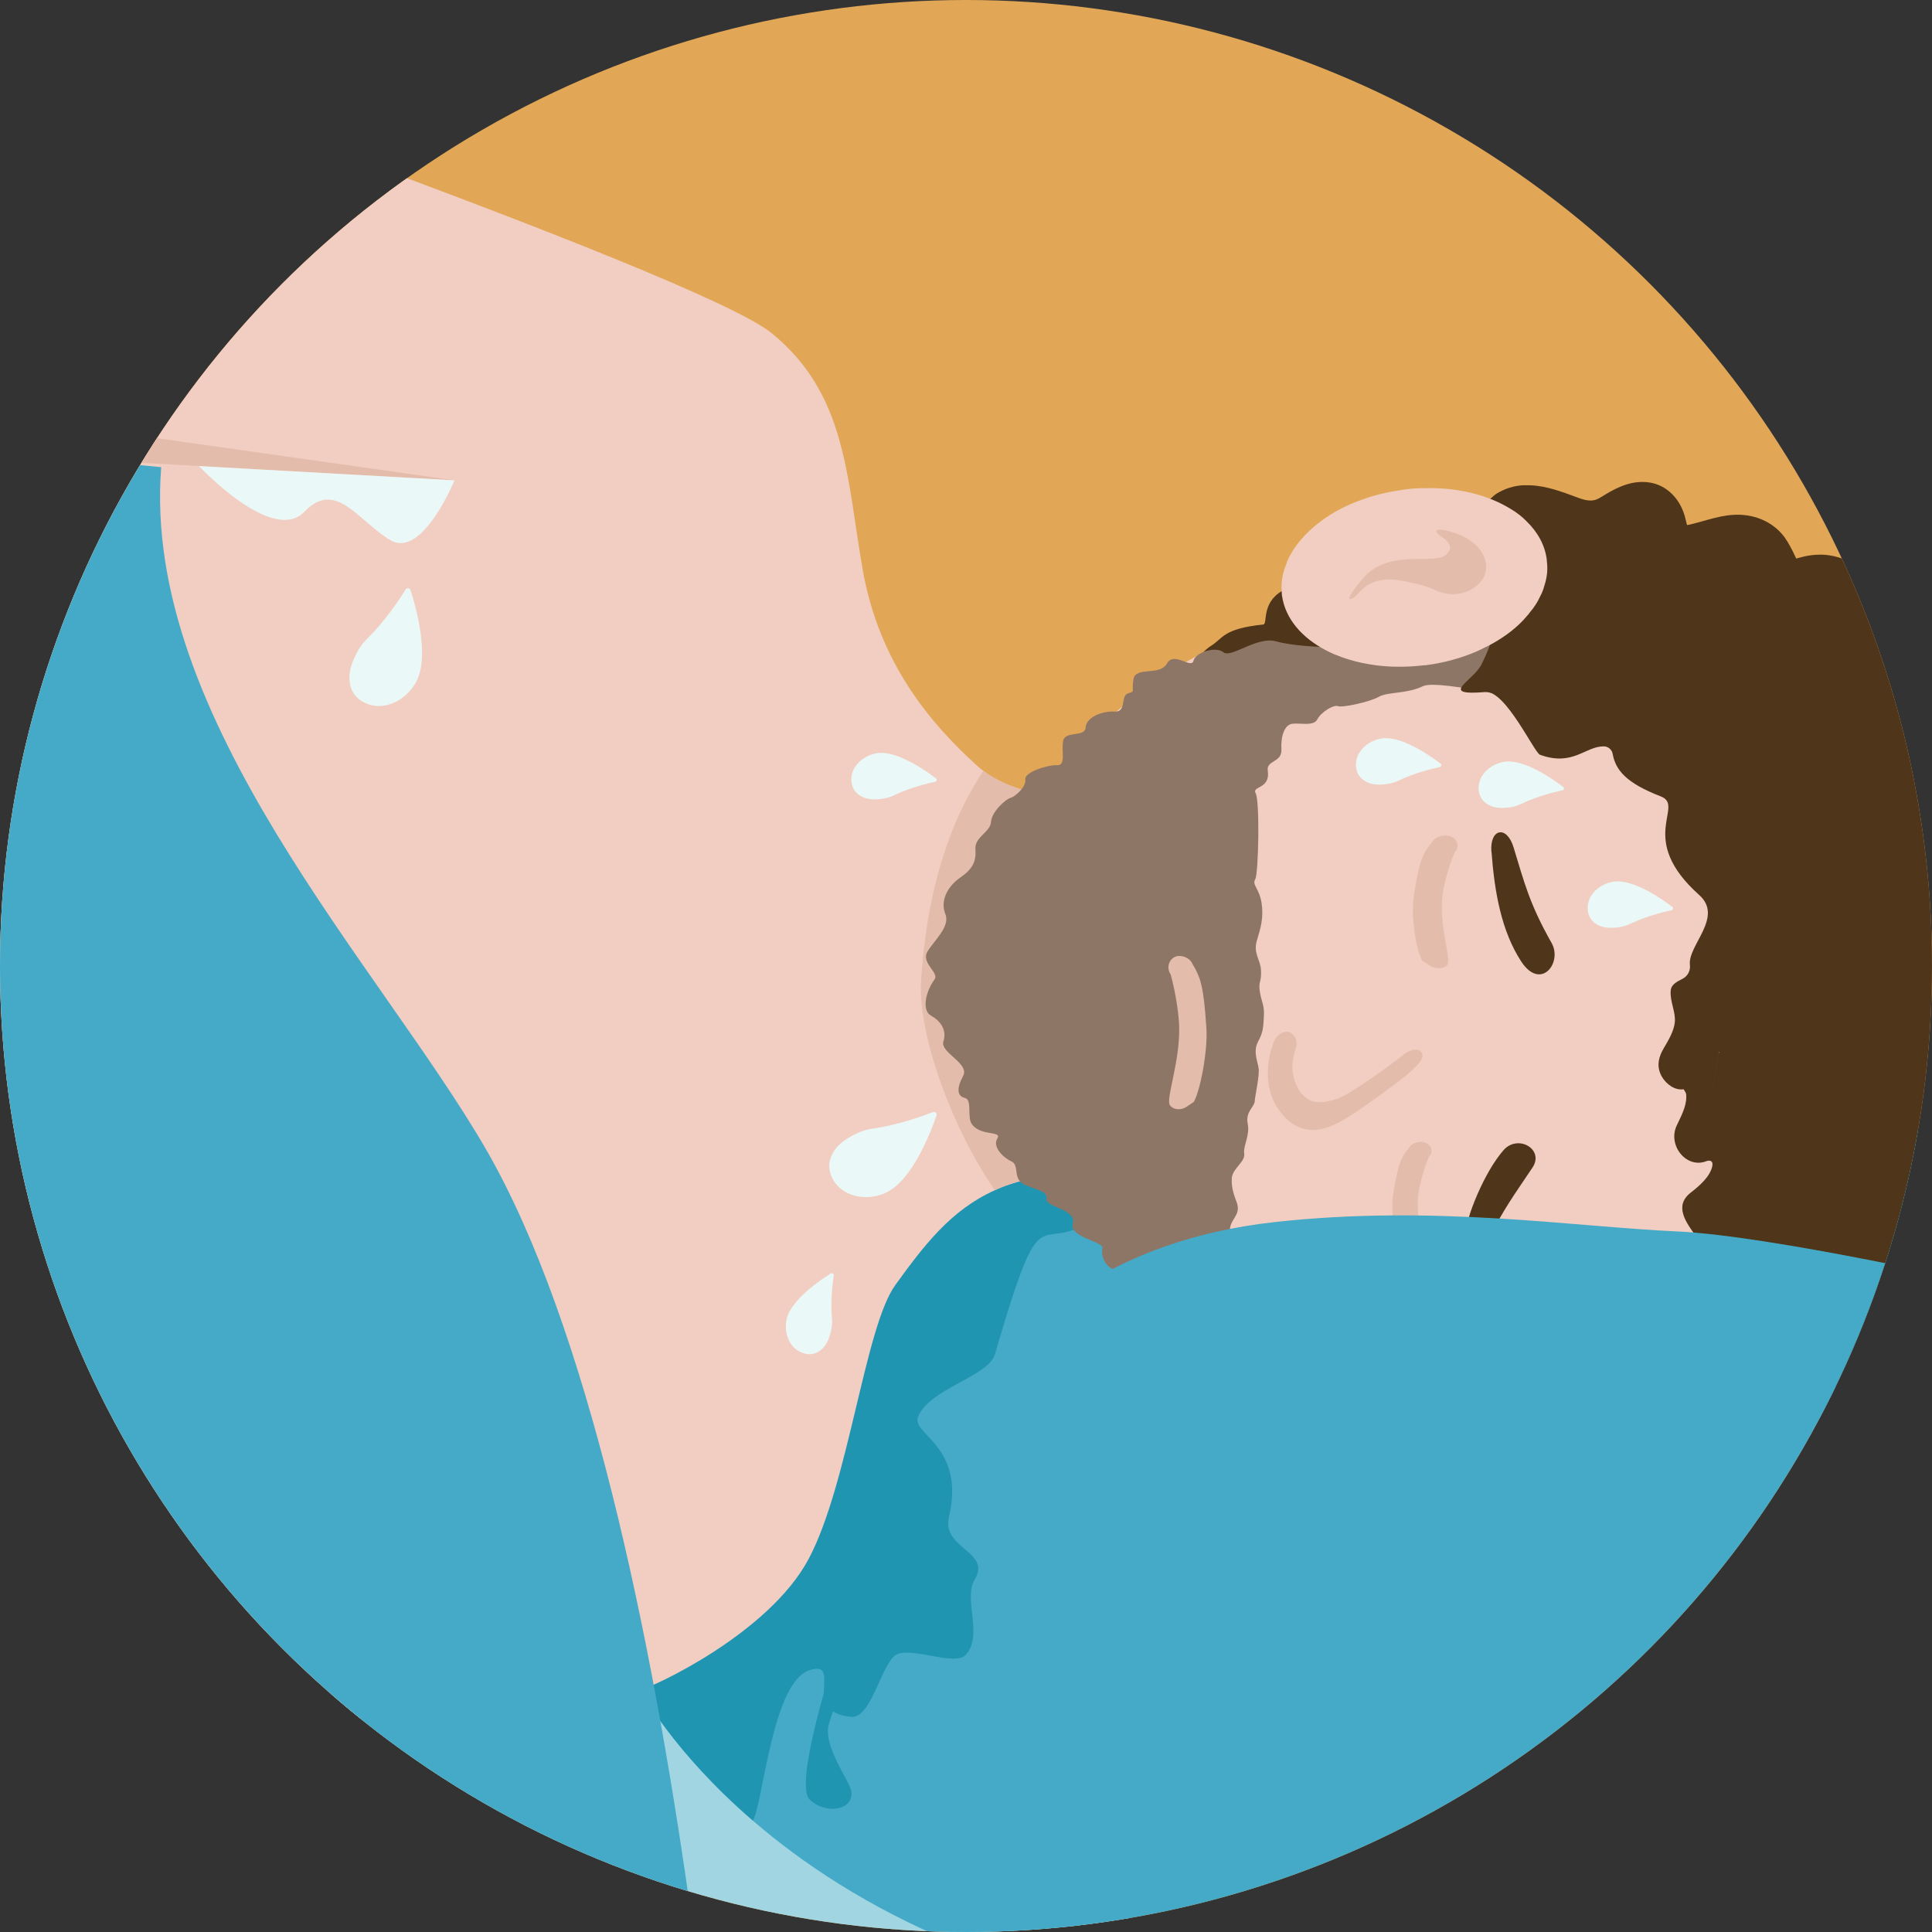 <?xml version="1.0" encoding="UTF-8"?> <svg xmlns="http://www.w3.org/2000/svg" xmlns:xlink="http://www.w3.org/1999/xlink" viewBox="0 0 160 160"><rect x="0" y="0" width="160" height="160" fill="#333333" stroke="none"/><defs><style> .cls-1 { fill: none; } .cls-2 { fill: #659572; } .cls-3 { fill: #a1d5e2; } .cls-4 { fill: #e28080; } .cls-5 { fill: #5b3a21; } .cls-6 { fill: #45aac7; } .cls-7 { clip-path: url(#clippath-1); } .cls-8 { fill: #382315; } .cls-9 { fill: #805c3f; } .cls-10 { fill: #c65663; } .cls-11 { fill: #f1cec1; } .cls-12 { fill: #eaf8f8; } .cls-13 { fill: #f1cec1; } .cls-14 { fill: #8e7667; } .cls-15 { fill: #4f3519; } .cls-16 { fill: #1f95b2; } .cls-17 { fill: #6fa57d; } .cls-18 { fill: #e3bcab; } .cls-19 { clip-path: url(#clippath); } .cls-20 { fill: #e89998; } .cls-21 { fill: #e1a756; } </style><clipPath id="clippath"><rect class="cls-1" x="-90.25" y="-494.8" width="840" height="385"></rect></clipPath><clipPath id="clippath-1"><circle class="cls-1" cx="80" cy="80" r="80"></circle></clipPath></defs><g id="Illustratie_1" data-name="Illustratie 1"><g class="cls-19"><g><g id="Plant"><ellipse class="cls-4" cx="-35.62" cy="111.74" rx="39.53" ry="13.08"></ellipse><polygon class="cls-4" points="3.91 111.59 -75.15 111.59 -87.58 8.44 16.34 8.44 3.91 111.59"></polygon><ellipse class="cls-20" cx="-35.62" cy="8.59" rx="51.96" ry="17.2"></ellipse><path class="cls-10" d="M9.84,7.36c0,.13,0,.27-.02.4-.66,7.58-20.21,13.66-44.22,13.66-20.83,0-38.3-4.58-42.99-10.73-.81-1.07-1.24-2.18-1.24-3.32,0-7.77,19.8-14.06,44.23-14.06S9.84-.4,9.84,7.36Z"></path><path class="cls-5" d="M6.38,6.18c-2.77-.87-5.89-1.19-8.78-1.7-1.56-.27-3.1-.57-4.68-.76-.84-.11-1.71-.23-2.57-.26-.52-.02-1.05,0-1.56.05h-.11c-.12,0-.22,0-.3,0-.77-.34-1.9-.8-2.64-1.1-.44-.17-.73-.29-.73-.29-1.07-.28-2.18-.41-3.3-.5-.06,0-.11-.01-.16-.02-.58-.05-1.16-.09-1.72-.14-.14-.01-.27-.02-.4-.03-.79-.07-1.59-.14-2.39-.2-.44-.04-.89-.07-1.33-.1-.48-.04-.96-.06-1.44-.09-.14-.01-.28-.02-.42-.02-.58-.04-1.16-.06-1.74-.07-.39-.01-.77-.02-1.16-.02h-.09c-.25,0-.49,0-.73,0-.4,0-.8.01-1.2.02-.38,0-.75.02-1.12.05-.83.03-1.67.09-2.5.17-.28.02-.57.05-.84.08-.04,0-.08,0-.13.02-.72.08-1.43.18-2.15.29-.55.09-1.09.18-1.63.29-.13.03-.95.26-1.82.5-.46.13-.94.26-1.34.36-.15.04-.28.07-.4.1-.19-.03-.39-.07-.58-.1-.06-.01-.11-.02-.17-.03-.2-.03-.4-.06-.6-.09-.84-.11-1.71-.2-2.56-.21-.08,0-.16,0-.24,0-.4,0-.81.02-1.21.05-.11,0-.22.02-.32.03-.11,0-.22.01-.33.03-.8.08-1.6.2-2.39.36-1.03.21-2.04.49-3.01.81-1.32.45-2.6.99-3.79,1.59-.47.24-.92.49-1.38.74-.3.19-.62.36-.94.52-1.87,0-3.55-.1-5.46.14-2.4.29-4.64.92-6.77,1.77-.18.08-.37.15-.56.23-1.05.44-2.07.94-3.07,1.47-.34.18-.67.36-1,.55.19.25.4.49.63.73.1.12.21.23.33.35s.24.22.36.34c.01,0,.02.01.02.02.09.08.18.16.27.24.04.04.09.07.14.11.06.05.12.1.18.14h0c.08.07.17.14.26.2.15.12.3.23.46.34.16.11.32.23.49.34.17.11.34.22.52.33.1.07.21.13.32.2h0c.07.04.14.08.21.13.04.02.08.05.13.07.02.01.03.02.05.03.13.08.26.15.4.23.01,0,.03.01.04.02.38.2.76.4,1.17.6.09.04.19.09.28.14.05.02.12.05.17.07h0s.02.01.03.02c.48.22.99.45,1.52.66.23.1.47.19.71.29.24.1.48.19.73.28.25.1.5.19.75.27.52.18,1.05.36,1.58.53.27.09.54.17.83.26.55.17,1.11.33,1.7.49.29.08.58.15.88.23.32.09.65.17.98.25.27.07.54.13.81.19.01,0,.02,0,.03,0,.31.08.62.15.94.21.31.07.63.14.95.21.32.07.64.13.97.19.33.07.66.13.99.19.33.06.67.12,1,.18.39.07.79.14,1.19.2.08.01.15.02.23.04.21.04.42.07.64.1.28.04.55.09.83.12.06,0,.12.02.18.03.18.03.37.05.55.08.26.04.53.07.79.11.08.01.16.03.25.03.26.04.51.07.77.1.02,0,.04,0,.06,0,.26.04.52.06.78.1.08,0,.17.02.25.03.1.01.21.02.31.04,0,0,.01,0,.02,0,.1,0,.21.02.32.03.22.03.45.05.68.07.12.02.24.03.36.04.17.02.35.04.52.05.28.03.55.06.83.08l.28.03c.43.04.85.07,1.28.1.06,0,.13,0,.18.01.1.01.21.02.32.03.33.02.66.04.99.07.03,0,.05,0,.08,0,.27.01.54.03.81.05.31.02.62.04.93.05.3.01.61.03.92.04h.2c.07.01.14.02.2.02.05,0,.1,0,.16,0,.14.01.27.02.4.02.11,0,.21,0,.32,0,.08,0,.16.01.24.01.45.02.9.03,1.35.04h.06c.12,0,.24,0,.37,0,.1,0,.2,0,.31,0,.16,0,.32,0,.49,0,.08,0,.17,0,.25,0,.13,0,.26,0,.39,0h.2c.28,0,.56,0,.84,0,.21,0,.44,0,.65,0,.11,0,.22,0,.32,0,.07,0,.13,0,.19,0,.22,0,.44,0,.66,0h.35c.06,0,.12,0,.18,0,.1,0,.2,0,.3,0,.09,0,.19,0,.28,0,.39,0,.77-.02,1.16-.03h.08c.05,0,.1,0,.15-.01.54-.01,1.07-.04,1.6-.06.08,0,.17,0,.26-.01.07,0,.14-.01.21-.02.07,0,.13,0,.18,0,.58-.03,1.14-.06,1.71-.1.3-.02.61-.04.91-.06.21-.01.42-.03.63-.04.15,0,.3-.02.45-.04.05,0,.1,0,.15,0,.4-.04.81-.07,1.21-.11.15-.01.31-.03.46-.04.02,0,.03,0,.04,0,.18-.02.36-.04.53-.05.45-.05.89-.09,1.33-.14.63-.07,1.25-.14,1.87-.21.08-.01.15-.02.24-.03h.02l.51-.07c.22-.03.44-.06.66-.09.78-.1,1.54-.21,2.29-.33.25-.04.49-.08.73-.12.48-.08.95-.16,1.42-.24.45-.09.9-.17,1.33-.26.02,0,.04,0,.05-.01.23-.05.46-.09.68-.14.05-.01.09-.01.13-.03.41-.09.81-.17,1.21-.26.07-.01.15-.04.22-.05.03,0,.05-.01.08-.02h0c.49-.11.97-.22,1.44-.34.02,0,.03,0,.05-.01.28-.07.55-.14.83-.21.27-.07.53-.14.8-.21.27-.07.53-.15.8-.22.51-.15,1.03-.3,1.52-.45.5-.16.99-.31,1.46-.47.02,0,.03-.01.05-.02.23-.08.44-.15.65-.23.23-.09.46-.17.68-.25.43-.16.85-.33,1.26-.49.02,0,.04-.02.06-.03.43-.18.84-.35,1.23-.53.04-.02.09-.04.13-.06.36-.17.7-.33,1.03-.5.19-.1.37-.19.55-.29.05-.02.1-.06.15-.08.27-.15.54-.29.8-.45.03-.01.06-.04.09-.06.15-.1.3-.19.45-.28.19-.12.37-.24.55-.36.28-.19.54-.37.78-.57.15-.1.28-.21.42-.33.12-.1.23-.19.35-.29.09-.09.19-.17.28-.25.07-.07.15-.14.21-.21.31-.3.59-.61.84-.92.07-.1.14-.18.2-.27.08-.12.16-.23.23-.34.16-.25.3-.5.42-.75.07-.16.14-.32.19-.48h0c.02-.05.04-.1.05-.15.04-.1.06-.21.09-.31,0-.02.01-.05.02-.07.02-.07.03-.13.04-.2.02-.06.03-.12.04-.19.01-.1.02-.19.03-.29-1.03-.67-2.2-1.2-3.44-1.58ZM-43.51,2.92s-.03,0-.04,0c-.02,0-.02,0-.03,0h.07Z"></path></g><path class="cls-2" d="M-39.75,12.59s-3.63-98.91-11.35-138.49c-8.59-44.01-5.14-30.91-5.2-35.49-.07-4.59-11.41-13.8-12.62-28.62-1.21-14.82-9.81-10.56-12.87-18.84-3.06-8.28-12.63-16.46-10.69-24.43,1.93-7.96-9.49-12.03-7.57-20.82,1.91-8.79,2.86-5.34,1.91-8.79s-5.2-13.28-1.41-15.74,5.18,5.13,9.02,5.39c3.85.26,5.41-1.39,10.77,7.68s9.08-1.43,11.97,5.29-1.86,7.69,2.18,9.18c4.04,1.48,6,1.26,8.34,5.55,2.34,4.29-2.45,9.16,1.64,10.42s7.89-2.57,9.99,4.26c2.1,6.83-2.48,14.23,1.49,12.61,2.77-1.13,4.68,1.06,4.67,4.28-.03,6.85-2.43,5.6-.15,9.82s4.9,2.23,5.37,8.14c.47,5.9-6.42,12.32-6.42,17.73s3.32,7.38,2.85,13.77c-.47,6.39-8.17,16.34-5.99,29.08,2.19,12.74,1.48,58.13,6.82,59.29,5.34,1.16,11.22-107.2,10.38-119.07-.43-6.06-10.17,1.32-4.39-13.39,5.22-13.28-5.91-8.49-1.61-26.39,3.29-13.72-9.29-13.96-.69-21.06,11.13-9.18.85-18.91,6.91-25.44,6.8-7.31,12.89-3.55,9.36-13.04-3.53-9.49-.68-10.68,5.49-14.27,6.17-3.59-3.86-8.58,3.1-15.41,4.51-4.43,8.14.02,12.49-6.38,4.35-6.39,6.74-8.63,9.06-10.48,7.55-6.05.37,7.14.68,12.75.31,5.61,4.52,5.18.52,12.28-4.01,7.1,3.68,12.36-1.11,19.07-4.79,6.72,5.76,15.72-2.6,26.47-8.36,10.75-6.46,9.27-4.09,16.16,2.37,6.89-.03,12.74-5.24,18.67s4.86,10.61-2.83,18.72c-7.69,8.11-.14,5.02-7.12,14.27-6.99,9.24,0,10.33-3.32,18.69-3.32,8.36-6.61,2.75-6.39,18.35.22,15.6-11.45,102.02-12.12,127.34-.67,25.32.28,47.95-2.09,51.89-2.37,3.94-6.65,9.84-7.12-.98Z"></path><path class="cls-17" d="M59.88-213.33c1.06,10.89-48.18,50.75-54.95,65.96-6.77,15.21-17.69,28.49-20.07,46.2-2.37,17.71-10.45,145.61-10.45,145.61l-5.7.98s8.18-132.55,7.41-139.57,3.55-10.83.92-13.35c-2.63-2.52.65-5.64-2.18-9.49-2.83-3.85-3.75-8.97.04-16.99,3.79-8.02-7.61-1.62-1.92-13.46,3-6.24,7.72-2.68,8.37-9.93s.34-11.98,4.29-13.06,6.07-.18,7.62-3.33-.44-6.63,3.41-10.55,4.15-.17,8.51-2.54-1.67-5.32,3.88-9.74,3.25-1.52,8.27-1.25c5.02.27,2.34-4.78,7.48-6.19s4.37.69,11.31-.42c6.95-1.11,3.98-5.62,8.55-5.9,8.61-.54,14.75-7.5,15.19-2.95Z"></path><path class="cls-2" d="M77.62-147.54c-2.16,6.89-10.15,10.95-12.99,19.81-2.85,8.85-.95,20.17-4.27,21.64-3.32,1.48-13.7,4.67-14.44,8.98s2.57,9.57-4.13,14.97c-4.44,3.58-5.86.63-9.18,6.53-3.32,5.9.31,8.94-5.43,10.38s-12.27-3.57-11.86,1.15c.42,4.72,2.46,4.69-3.79,7.9-6.25,3.21-14.43,3.1-19.12,12.5s-9.66-1.91-14.52,36.65c-2.98,23.65,1.75,37.69-2.52,38.67s-17.57-.98-17.57-.98c0,0-3.74-.31-5.91-8.77s-11.77-67.58-19.31-86.22c-7.54-18.65-51.7-64.89-71.17-74.72-19.47-9.84,3.32-6.89,9.97-3.44,6.65,3.44,24.73,3.33,28.98,5.6,4.25,2.27.74,13.25,5.82,11.2s7.74-1.12,10.92,1.12c3.18,2.24,1.03,10.55,5.91,12.05s5.28,5.21,5.79,10.98c.51,5.77,5.35,4.65,6.02,14.81.67,10.15,6.78,13.08,7.76,22.19.98,9.11,5.23,36.07,8.56,52.35s3.2,30.44,5.17,33.45c1.97,3,13.36,3.5,13.36,3.5,0,0,7.04-67.56,9.93-81.5,2.89-13.93,10.41-17.33,11.16-26.95.75-9.61,5.07-10.47,8.61-10.04s-3.49-11.28,6.43-16.99c9.93-5.71.42-8.2,11.59-13.84,11.16-5.64,11.58-.64,14.46-3.88,2.88-3.24,4.56-10.32,15.59-12.93,11.03-2.6,12.6-5.99,19.41-6.51s11.91-3.24,10.78.33Z"></path><path class="cls-4" d="M-87.58,8.43v.03l.2,1.58,12.24,101.54H3.91L16.14,10.05l.2-1.58v-.03h-6.63s-.01.05-.01.07c-.04.11-.07.22-.1.31,0,.05-.03.09-.04.15-.05.16-.12.32-.2.47-.12.26-.26.5-.42.76-.07.11-.14.22-.22.34-.07.08-.14.18-.21.27-.25.31-.52.62-.84.92-.08.07-.14.14-.22.2-.09.08-.18.18-.27.26-.12.09-.24.19-.35.28-.14.12-.27.23-.42.33-.25.2-.51.38-.78.57-.18.12-.37.24-.55.35-.14.09-.3.19-.46.28-.03.01-.05.04-.09.05-.25.15-.52.3-.8.45-.04.03-.09.05-.14.08-.18.09-.37.18-.55.28-.34.16-.68.32-1.03.49-.04.03-.09.04-.13.07-.41.18-.81.35-1.24.53-.01.01-.04.03-.05.03-.42.16-.82.32-1.27.49-.21.09-.44.16-.68.26-.21.07-.42.14-.65.22-.01.01-.03.01-.05.03-.47.16-.95.31-1.45.47-.5.15-1.02.3-1.53.45-.26.07-.52.15-.8.22-.26.07-.52.14-.8.2-.27.08-.55.15-.82.22h-.05c-.47.12-.94.24-1.44.34-.04.01-.07.03-.09.03-.07.01-.14.04-.22.05-.41.08-.8.16-1.22.26-.04.01-.08.01-.13.01-.21.05-.44.09-.68.14-.01.01-.03.01-.05.01-.43.08-.88.18-1.33.26-.46.08-.94.16-1.41.24-.25.03-.48.07-.73.11-.75.12-1.5.23-2.29.34-.22.03-.44.05-.67.08l-.51.07h-.01c-.08.01-.16.03-.24.03-.61.08-1.24.15-1.87.22-.44.04-.89.09-1.33.14-.17.01-.35.03-.52.05h-.04c-.14.01-.3.03-.46.04-.41.03-.81.07-1.2.09-.05,0-.1,0-.16.01-.14.01-.3.03-.44.03-.21.01-.42.04-.63.04-.3.03-.61.05-.91.07-.56.03-1.12.05-1.7.09h-.18c-.07,0-.14.01-.21.01-.09.01-.17.01-.26.01-.54.01-1.06.04-1.59.05-.05,0-.1,0-.16.01h-.08c-.39,0-.78.01-1.16.03h-.29c-.09,0-.2,0-.3.01h-1.19c-.05,0-.12.01-.18,0-.1.01-.22.01-.33.01h-1.69c-.13,0-.26-.01-.39-.01h-.73c-.1,0-.21,0-.31-.01-.13.01-.25,0-.37,0h-.07c-.44-.01-.9-.03-1.35-.04h-.24c-.12-.01-.22-.01-.33-.01-.13,0-.26,0-.41-.01-.05,0-.1,0-.16-.01h-.41c-.31-.03-.61-.04-.92-.05-.31-.01-.63-.03-.93-.04-.27-.01-.55-.04-.81-.05h-.09c-.33-.03-.67-.04-.99-.07-.1,0-.21-.01-.31-.03h-.18c-.43-.04-.85-.07-1.28-.11-.09-.01-.18-.01-.29-.03-.27-.03-.55-.04-.82-.08-.18,0-.35-.03-.52-.04-.12-.01-.25-.01-.35-.04-.24-.01-.46-.04-.68-.07-.1,0-.22-.01-.33-.03h-.01c-.1-.01-.21-.03-.31-.04-.08-.01-.17-.01-.25-.03-.26-.03-.52-.05-.78-.09h-.05c-.26-.03-.52-.07-.78-.11-.08,0-.16-.01-.24-.03-.26-.03-.54-.07-.8-.11-.18-.01-.37-.04-.55-.07-.07-.01-.12-.03-.18-.03-.27-.04-.55-.08-.84-.12-.21-.04-.42-.07-.64-.11-.08-.01-.14-.01-.22-.03-.41-.07-.8-.14-1.19-.2-.34-.05-.67-.12-1.01-.18-.33-.07-.67-.12-.99-.19s-.65-.14-.97-.19c-.33-.07-.64-.14-.95-.22-.31-.05-.63-.14-.93-.2-.01,0-.01-.01-.03-.01-.27-.05-.55-.12-.81-.19-.34-.08-.67-.15-.99-.24-.29-.08-.59-.15-.88-.23-.59-.16-1.14-.31-1.7-.49-.27-.08-.55-.16-.82-.26-.54-.16-1.06-.34-1.58-.53-.25-.08-.5-.18-.76-.27-.25-.08-.48-.18-.73-.27-.24-.09-.47-.19-.71-.28-.54-.22-1.03-.45-1.52-.66-.01,0-.03-.01-.04-.01-.05-.03-.12-.05-.17-.08-.09-.04-.18-.09-.27-.14-.41-.19-.8-.39-1.18-.6,0-.01-.03-.03-.03-.03-.14-.07-.27-.14-.41-.22-.01-.01-.03-.01-.04-.03-.05-.03-.09-.05-.13-.07-.08-.05-.14-.09-.21-.12h-.01c-.1-.08-.22-.14-.33-.2-.17-.11-.35-.22-.51-.33-.18-.11-.34-.23-.5-.34-.16-.11-.31-.23-.46-.34-.09-.07-.17-.14-.26-.2-.07-.04-.12-.09-.18-.14-.04-.04-.09-.08-.13-.12-.09-.07-.18-.15-.27-.23,0,0-.01-.01-.03-.01-.12-.12-.24-.23-.35-.34-.12-.11-.24-.23-.34-.34-.24-.24-10.82-2.99-10.82-2.99Z"></path><path class="cls-20" d="M-87.58,8.43v.15c0,.49.07.98.2,1.46,2.22,8.82,24.56,15.74,51.76,15.74S13.92,18.86,16.14,10.05c.13-.49.2-.97.2-1.46v-.15h-6.63s-.01.05-.01.07c-.04.11-.07.22-.1.31,0,.05-.03.09-.04.15-.05.16-.12.32-.2.47-.12.26-.26.5-.42.76-.07.11-.14.22-.22.34-.07.08-.14.18-.21.27-.25.31-.52.62-.84.92-.08.07-.14.14-.22.2-.09.08-.18.18-.27.26-.12.09-.24.19-.35.28-.14.12-.27.23-.42.33-.25.2-.51.38-.78.57-.18.12-.37.24-.55.35-.14.09-.3.19-.46.28-.03.01-.05.04-.09.05-.25.15-.52.3-.8.45-.04.03-.09.05-.14.08-.18.09-.37.18-.55.28-.34.16-.68.32-1.03.49-.04.03-.09.04-.13.07-.41.18-.81.35-1.24.53-.01.01-.04.03-.05.03-.42.16-.82.32-1.27.49-.21.09-.44.16-.68.26-.21.07-.42.14-.65.22-.01.01-.03.01-.05.03-.47.16-.95.31-1.45.47-.5.15-1.02.3-1.53.45-.26.07-.52.15-.8.22-.26.07-.52.14-.8.2-.27.08-.55.15-.82.22h-.05c-.47.12-.94.24-1.44.34-.04.01-.07.03-.09.03-.07.01-.14.04-.22.05-.41.08-.8.16-1.22.26-.04.01-.08.01-.13.01-.21.05-.44.09-.68.14-.01.01-.03.01-.05.01-.43.08-.88.18-1.33.26-.46.08-.94.16-1.41.24-.25.03-.48.07-.73.11-.75.12-1.5.23-2.29.34-.22.03-.44.05-.67.08l-.51.07h-.01c-.08.01-.16.03-.24.03-.61.08-1.24.15-1.87.22-.44.04-.89.09-1.33.14-.17.01-.35.03-.52.05h-.04c-.14.01-.3.03-.46.04-.41.03-.81.07-1.2.09-.05,0-.1,0-.16.01-.14.01-.3.03-.44.03-.21.01-.42.04-.63.04-.3.03-.61.05-.91.07-.56.03-1.12.05-1.7.09h-.18c-.07,0-.14.01-.21.01-.09.01-.17.01-.26.01-.54.01-1.06.04-1.59.05-.05,0-.1,0-.16.01h-.08c-.39,0-.78.01-1.16.03h-.29c-.09,0-.2,0-.3.01h-1.19c-.05,0-.12.01-.18,0-.1.01-.22.01-.33.01h-1.69c-.13,0-.26-.01-.39-.01h-.73c-.1,0-.21,0-.31-.01-.13.01-.25,0-.37,0h-.07c-.44-.01-.9-.03-1.35-.04h-.24c-.12-.01-.22-.01-.33-.01-.13,0-.26,0-.41-.01-.05,0-.1,0-.16-.01h-.41c-.31-.03-.61-.04-.92-.05-.31-.01-.63-.03-.93-.04-.27-.01-.55-.04-.81-.05h-.09c-.33-.03-.67-.04-.99-.07-.1,0-.21-.01-.31-.03h-.18c-.43-.04-.85-.07-1.28-.11-.09-.01-.18-.01-.29-.03-.27-.03-.55-.04-.82-.08-.18,0-.35-.03-.52-.04-.12-.01-.25-.01-.35-.04-.24-.01-.46-.04-.68-.07-.1,0-.22-.01-.33-.03h-.01c-.1-.01-.21-.03-.31-.04-.08-.01-.17-.01-.25-.03-.26-.03-.52-.05-.78-.09h-.05c-.26-.03-.52-.07-.78-.11-.08,0-.16-.01-.24-.03-.26-.03-.54-.07-.8-.11-.18-.01-.37-.04-.55-.07-.07-.01-.12-.03-.18-.03-.27-.04-.55-.08-.84-.12-.21-.04-.42-.07-.64-.11-.08-.01-.14-.01-.22-.03-.41-.07-.8-.14-1.19-.2-.34-.05-.67-.12-1.01-.18-.33-.07-.67-.12-.99-.19s-.65-.14-.97-.19c-.33-.07-.64-.14-.95-.22-.31-.05-.63-.14-.93-.2-.01,0-.01-.01-.03-.01-.27-.05-.55-.12-.81-.19-.34-.08-.67-.15-.99-.24-.29-.08-.59-.15-.88-.23-.59-.16-1.14-.31-1.7-.49-.27-.08-.55-.16-.82-.26-.54-.16-1.06-.34-1.58-.53-.25-.08-.5-.18-.76-.27-.25-.08-.48-.18-.73-.27-.24-.09-.47-.19-.71-.28-.54-.22-1.03-.45-1.52-.66-.01,0-.03-.01-.04-.01-.05-.03-.12-.05-.17-.08-.09-.04-.18-.09-.27-.14-.41-.19-.8-.39-1.18-.6,0-.01-.03-.03-.03-.03-.14-.07-.27-.14-.41-.22-.01-.01-.03-.01-.04-.03-.05-.03-.09-.05-.13-.07-.08-.05-.14-.09-.21-.12h-.01c-.1-.08-.22-.14-.33-.2-.17-.11-.35-.22-.51-.33-.18-.11-.34-.23-.5-.34-.16-.11-.31-.23-.46-.34-.09-.07-.17-.14-.26-.2-.07-.04-.12-.09-.18-.14-.04-.04-.09-.08-.13-.12-.09-.07-.18-.15-.27-.23,0,0-.01-.01-.03-.01-.12-.12-.24-.23-.35-.34-.12-.11-.24-.23-.34-.34-.24-.24-10.82-2.99-10.82-2.99Z"></path></g></g></g><g id="Iconen"><g><g class="cls-7"><g><circle class="cls-21" cx="83.61" cy="79.48" r="92.78"></circle><polygon class="cls-3" points="101.24 166.3 54.85 120.8 24.36 133.22 37.64 164 101.24 166.3"></polygon><path class="cls-6" d="M199.69,116.31s-2.71,13.56-11.63,25.96c-8.91,12.39-41.46,26.35-81.76,24.41-22.04-1.07-35.9-8.96-43.95-15.9-6.67-5.75-9.33-10.84-9.33-10.84,0,0,8.34-39.13,26.55-46.1,18.21-6.98,41.07-.78,68.04-1.41,6.59-.15,13.07,1.19,19.09,3.32,18.65,6.57,32.98,20.57,32.98,20.57Z"></path><path class="cls-16" d="M166.71,95.75c-20.1,3.9,1.49,9.62-4.51,9.62-1.74,0-6.3-1.81-11.48-1.45-15.86,1.09-37.46-2.03-42.14-2.62-6.2-.78-16.42-.58-19.76.58-2.94,1.02-2.93-1.75-6.42,10.26-.55,1.88-5.32,2.8-6.35,5.14-.67,1.53,3.94,2.4,2.54,8.33-.63,2.68,3.56,2.85,2.12,5.22-.95,1.56.73,4.6-.72,6.21-.95,1.05-4.92-.9-5.97.14-1.17,1.16-1.93,5.13-3.53,5-4.18-.34-.65-4.72-3.43-3.87-3.11.95-3.84,10.95-4.71,12.46-6.67-5.75-9.33-10.84-9.33-10.84,0,0,8.34-39.13,26.55-46.1,18.21-6.98,41.07-.78,68.04-1.41,6.59-.15,13.07,1.19,19.09,3.32Z"></path><path class="cls-16" d="M68.26,139.87c.77-2.01-2.56,7.91-1.19,9.18s3.66.85,3.43-.71c-.13-.87-2.45-3.81-1.83-5.65,1.83-5.36-.87-1.65-.41-2.83Z"></path><g><path class="cls-11" d="M94.18,94.95c-1.18.32-2.4.98-3.63,1.75-2.66.34-5.7.86-7.59,1.62-.19.07-.38.16-.57.25-3.63,1.63-5.85,4.54-8.25,7.86-2.52,3.49-3.87,16.47-7.17,22.67-3.3,6.21-12.98,10.66-13.95,10.85,0,0-79.8,9.88-89.1,0-9.29-9.89-2.35-59.73,4.24-86.67C-25.24,26.34-2.43,1.77-2.43,1.77c0,0,60.11,20.78,66.32,25.81,6.2,5.03,6.2,11.82,7.55,19.57,1.35,7.74,5.62,12.78,9.49,16.27.16.15.34.29.51.42,4,3.01,11.11,2.3,11.11,2.3-4.51,9.3-5.14,18.77,1.62,28.81Z"></path><path class="cls-18" d="M94.18,94.95c-1.18.32-2.4.98-3.63,1.75-2.66.34-5.7.86-7.59,1.62-.19.07-.38.16-.57.25-3.42-4.92-6.38-12.74-6.11-17.32.29-4.82,1.39-11.79,5.16-17.41,4,3.01,11.11,2.3,11.11,2.3-4.51,9.3-5.14,18.77,1.62,28.81Z"></path><ellipse class="cls-11" cx="116.92" cy="79.44" rx="34.4" ry="29.6" transform="translate(-3.54 5.48) rotate(-2.64)"></ellipse><path class="cls-18" d="M121.9,98.08c.58-.57-1.47-3.04-1.88-4.36-.95-3.04,1.33-6.51.66-7.13-.84-.77-2.44,2.34-2.79,3.91-.25,1.12-.29,2.81.53,4.39.91,1.76,2.82,3.85,3.48,3.2Z"></path><path class="cls-18" d="M120.42,61.17c.62.54-1.29,3.12-1.63,4.46-.77,3.09,1.71,6.42,1.07,7.08-.79.82-2.57-2.2-3.01-3.74-.31-1.1-.45-2.79.27-4.41.8-1.81,2.59-4,3.29-3.39Z"></path><path class="cls-18" d="M110.54,75.36c.01-.56-.76-.87-1.35-.46-.92.66-1.35,1.87-1.6,3.65-.25,1.74.32,3.64.62,4.21.72,1.38,1.21,2.41,2.14,2.83.65.3,1.44-.37,1.2-.98-.47-1.19-1.52-2.01-1.82-3.81-.54-3.34.76-3.8.8-5.45Z"></path><path class="cls-8" d="M127.98,60.04c-.44-.16-.91-.11-1.16.15-.37.38-.31,1.23.37,1.74.52.57,1.3,1.58,1.7,3.04.85,3.08-.66,5.66-.98,6.19-.34.58-.19,1.3.27,1.65.54.4,1.44.23,1.83-.47,1.08-2.05,1.35-3.87,1.43-4.94.09-1.29.19-2.76-.59-4.36-.84-1.71-2.21-2.61-2.87-2.99Z"></path><path class="cls-8" d="M129.73,97.73c-.42.2-.9.19-1.17-.04-.4-.34-.42-1.2.21-1.77.47-.62,1.15-1.7,1.41-3.19.56-3.14-1.18-5.58-1.55-6.07-.39-.55-.31-1.28.12-1.66.5-.45,1.41-.36,1.87.3,1.27,1.95,1.71,3.73,1.88,4.79.21,1.28.45,2.73-.19,4.4-.67,1.78-1.96,2.8-2.58,3.24Z"></path><path class="cls-18" d="M98.68,73.37c-1.48-.11-.82,5.07-1.2,10.15s1.85,7.97,1.94,3.02c.13-7.73,2.33-12.96-.74-13.18Z"></path><path class="cls-9" d="M111.9,108.1c-.57.77-1.1,2.22-1.09,3.71.07,8.32,12.11,8.68,14.97,2.93.83-1.68.4-3.65,0-5.11-1.55-5.13-10.78-9.21-13.88-1.53Z"></path><path class="cls-11" d="M109.33,52.46c-.64-.71-1.3-2.11-1.43-3.59-.7-8.29,11.26-9.76,14.63-4.3.98,1.59.51,5.17-.26,6.17-2.47,3.68-10.17,4.6-12.94,1.72Z"></path><path class="cls-18" d="M116.77,51c.71.77,3.73-.73,3.8-3.17s-1.94-4.26-2.32-3.66c-.21.32.7,1.82.36,3.12-.34,1.31-2.71,2.76-1.84,3.71Z"></path><g><path class="cls-15" d="M129.65,43.79c17.76,2.19,31.37,46.6,18.03,61.32-.73.81.97,1.79-.02,2.51.03.01.06.02.1.04,2.51,1.11.85,5.05-1.67,3.93-1.45-.64-2.03,1.13-2.77,2.12-1.12,1.5-2.94,2.44-4.83,2.02-1.02-.23-1.93-.84-2.38-1.81-.22-.47-.31-.96-.32-1.48,0,0,0-.01,0-.02-.66.39-1.26.92-1.9,1.33-1.82,1.17-3.73,1.75-5.85,1.11-1.39-.42-2.84-1.58-4.06-1.82-.54-.11-1.59.13-2.39-.03-1.21-.24-2.16-1.1-2.7-2.18-.41-.81-.55-1.71-.57-2.61-.02-.75.08-1.46-.38-2.05-11.14-7.29-21.37-20.82-21.31-36.35,0-.84,0-1.82.06-2.89-.4-1.51-.8-3.08-.62-4.62.14-1.22.74-2.33,1.7-3.11.13-.1.28-.23.42-.3.02,0,.03-.02.04-.02-.05-.3-.14-.65-.16-.96-.2-2.38,1.67-4.1,2.2-4.42,1-.6.98-1.44,4.35-1.78.38-.04-.18-1.74,1.52-2.76,2.29-.89,8.68-2.26,11.22-3,5.1-1.48,8.88-2.58,12.29-2.16ZM139.48,111.59s0,0-.01,0c0,0,0,0,.01,0,0,0,0,0,0,0ZM139.43,111.6c-.08.05-.08-.01-.05-.05-.09,0-.1.14.05.05ZM136.54,112.1s0-.01-.02-.01c0,0,.01,0,.02.01ZM136.69,112.1c-.05-.06-.09-.08-.12-.09.05.03.09.06.12.09ZM140.03,112.48v-.05s0,.04,0,.05ZM122.81,109.1s-.04-.03-.09-.07c.02.04.06.06.09.07ZM122.52,108.88s-.06-.04-.06-.04c0-.07-1.45.58.06.04ZM98.37,58.79s0,0,0,0c0,0-.01.01-.02.02,0,0,.01,0,.02-.01Z"></path><path class="cls-13" d="M145.32,100.24c-4.04,4.42-13.31,9.78-20.99,9.05-18.09-1.72-23.09.43-31.13-8.21-1.44-1.55-16.13-14.38-8.63-26.61,10.87-17.72,15.83-17.88,25.8-18.79-.61-.89,14.43-2.8,14.09-1.9,14.34-2.28,24.66,1.45,29.7,15.84,1.75,4.99-7.54,29.2-8.84,30.62Z"></path><path class="cls-14" d="M78.29,75.7c.42,1.03-.91,2.16-1.48,3.1-.57.94.98,1.74.59,2.3-.79,1.1-1.05,2.6-.3,3.01.75.41,1.34,1.17,1.03,2.12s2.2,1.82,1.63,2.88-.48,1.67.15,1.82.16,1.58.57,2.16c.74,1.05,2.54.51,2.11,1.21s.55,1.61,1.17,1.88.19,1.22.8,1.74c.61.52,2.27.62,2.1,1.33-.17.72,2.52.87,2.19,2.07-.33,1.19,2.61,1.48,2.45,2.08-.16.6.29,1.71,1.18,1.76s3.31,1.82,4.34,1.64c1.04-.18,1.52,1.63,3.16.91.63-.27,2.45,1.32,3.95.59.62-.3,3.21-.05,2.59-.33s-1.62-.82-1.96-1.69c-.33-.87-.68-1.26-1.54-1.92s-1.3-2.06-1.13-2.78c.17-.72.89-1.07.52-2.03-.14-.38-.45-1.12-.4-1.96.05-.84,1.14-1.36,1.03-2.06-.1-.64.49-1.49.29-2.48-.2-.98.55-1.37.58-1.85.03-.48.42-2.14.32-2.75-.09-.61-.47-1.37-.04-2.19.43-.82.42-1.13.48-2.09.06-.97-.22-1.19-.35-2.14-.1-.76.16-.7.11-1.68-.04-.88-.66-1.39-.34-2.46.32-1.07.57-1.88.39-3.1-.19-1.22-.81-1.5-.53-1.97s.39-6.5.04-7.12,1.24-.33,1-1.88c-.13-.87,1.19-.66,1.13-1.75-.06-1.09.25-2.04.89-2.13s1.78.23,2.08-.36,1.34-1.24,1.71-1.1,2.59-.33,3.38-.77c.8-.44,2.32-.23,3.65-.88s10.46,1.62,10.46,1.62l.29-5.8s-18.01,1.85-22.92.46c-1.55-.44-3.73,1.43-4.34.91-.61-.52-2.31-.01-2.48.7-.17.72-1.62-.82-2.2.23-.58,1.06-2.58.21-2.77,1.29s.2.98-.45,1.18-.09,1.57-1.12,1.51-2.34.47-2.39,1.31-1.68.26-1.86,1.1.26,2.07-.5,2.03-2.73.57-2.64,1.18-.84,1.43-1.23,1.53-1.56,1.15-1.61,1.99c-.05.84-1.36,1.25-1.29,2.23.07.97-.16,1.62-1.26,2.38s-1.65,1.96-1.24,2.99Z"></path><path class="cls-15" d="M126.22,40.19c1.38-.06,2.65.36,3.93.83.5.18,1.1.46,1.65.43.45-.02.77-.27,1.15-.5,1.11-.67,2.27-1.18,3.6-1,1.47.2,2.54,1.34,2.95,2.71.08.27.14.55.21.82.08-.01.15-.02.2-.03,1.42-.33,2.7-.87,4.19-.82,1.33.05,2.59.58,3.47,1.59.36.41.62.9.87,1.38.1.2.19.4.29.6,0,.02.02.04.03.06.04-.01.09-.03.13-.04.72-.21,1.37-.31,2.12-.28,1.2.06,2.34.56,3.31,1.25,1.84,1.31,2.86,3.27,3.44,5.38,0,.03.04.04.06.02.4-.37.91-.63,1.52-.74,1.19-.2,2.41.33,3.08,1.33.55.83.53,1.7.29,2.71-.14.57-.31,1.2-.19,1.78,0,0,0,.01,0,.02.12.15.23.29.36.43,1.09,1.25,2.56,1.27,3.95,2,1.87.97,3.13,2.98,2.71,5.13-.12.64-.4,1.21-.77,1.69,0,.01-.01.03,0,.04.45.91.62,1.97.42,3.06-.12.67-.41,1.33-.82,1.89,0,.01,0,.02,0,.04.1.3.24.61.37.8.37.53.8.85,1.32,1.32,1.38,1.24,1.69,1.23,1.54,3.19-.13,1.65-1.08,2.94-.54,4.74.7,2.36-3.53,2.29-2.53,2.99,1.68,1.19.92,3.93.58,5.15-.22.75-.75,1.27-1.13,1.94-.37.66-.58,1.36-.67,2.11-.08.65-.05,1.25.1,1.92.18.77.56,1.59.41,2.47-.32,1.79-1.98,2.47-3.53,2.92-.02,0-.03.02-.03.03-.03.27-.07.62-.07.66-.07.91-.21,1.78-.72,2.55-.55.83-1.46,1.42-2.46,1.54-.52.06-1.06.02-1.57-.07-.34-.06-.85-.1-1.2-.21-.02,0-.04,0-.05.02-.05.1-.13.21-.16.37-.16.93.2,1.97.28,2.9.12,1.33-1.01,2.64-2.42,2.38-.43-.08-.81.01-1.18.54-.41.58-1.49-.51-1.52.2.49,1.7-1.31,3.01-2.91,2.5-1.48-.48-1.7.27-2.4-1.1-.01,0-.02,0-.03,0-.15-.03-.3-.05-.45-.07-.12-.01-.24-.03-.37-.03-.03,0-.14,0-.2.01-.15.01,2.28.23,2.14.25-.06,0-.11.02-.14.02-.02,0-.03.01-.07.02-.14.05-.28.1-.42.16-.05.02-.43.25-.22.11-1.31.84-3.03.21-3.37-1.19,0-.01-.01-.02-.02-.03-1.41-.48-2.01-2.44-.65-3.7.53-.49-.14-.92-.57-.97-1.88-.2-2.38-2.69-1-3.8,0-.05.02-.17.03-.2-.06.28-.07-.32,0-.07-.04-.13-3.09,1.36-3.14,1.28-.36-.62,1.9-2.1,1.09-3.2-.92-1.24-1.86-2.58-.46-3.66.72-.56,1.56-1.3,1.76-2.12.17-.68-.42-.5-.44-.49-1.66.69-3.26-1.27-2.5-2.92.34-.74.82-1.58.8-2.42,0-.25-.03-.31-.14-.47-.04-.06-.05-.11-.1-.15.01.02-.05.04-.23.03-.72-.02-1.41-.66-1.67-1.29-.32-.77-.12-1.45.28-2.13.37-.63.83-1.39.91-2.13.09-.88-.41-1.7-.34-2.62.04-.55.55-.76,1-1,.42-.22.65-.68.59-1.15-.18-1.62,2.82-3.95.77-5.78-5.26-4.7-1.11-7.37-3.19-8.17-2.87-1.11-3.73-2.17-3.98-3.53-.07-.36-.38-.61-.74-.61-1.55,0-2.54,1.68-5.27.7-.48-.17-2.85-5.34-4.51-5.2-3.98.33-1.05-.9-.36-2.25,4.04-7.92-4.64-5.21-4.49-5.79,0-.01,0-.03-.01-.04-.1-.09-.2-.2-.3-.32-1.89-2.45-1.02-6.04,1.87-7.23.66-.27,1.4-.37,2.11-.31.29.02.56.09.84.16.1.03.2.05.3.08.04,0,.07,0,.1.01.27-.25.64-.6.82-.72.7-.44,1.5-.69,2.33-.72ZM164.29,101.22s0,.06-.02.16c.08-.06.11-.12.02-.16ZM159.84,102.52s0,.04,0,.05c0,0,0-.02,0-.05ZM158.23,105.9s0,.04-.01.05c.07-.07.02-.28.01-.05ZM142.5,104.61c-.09.07-.09.4.01-.01-.01.05-.02.04-.01.01ZM140.84,96.22,142.35,87.16s.03.03.04.04c0-.03-.02-.06-.02-.09,0,.01-.01.03-.02.04Z"></path><path class="cls-18" d="M116.17,87.39c.86-.67,1.43-.51,1.59-.16.18.37-.17.87-1.35,1.87-.59.49-4.3,3.26-5.6,3.89-.86.41-1.74.75-2.74.52-1.31-.31-2.04-1.42-2.26-1.74-.9-1.36-.83-2.83-.79-3.41.06-1,.37-1.86.56-2.25s.75-.8,1.2-.63c.4.15.67.6.58,1.11s-.49,1.26-.27,2.39c.06.29.31,1.53,1.27,2.07.63.35,1.36.29,2.42-.07,1.13-.39,4.52-2.9,5.38-3.57Z"></path><path class="cls-15" d="M123.51,70.52c-.14-1.91,1.27-2.19,1.83-.37.89,2.91,1.31,4.68,3.15,7.93.94,1.65-.9,4.02-2.52,1.53-1.62-2.5-2.2-5.69-2.45-9.08Z"></path><path class="cls-15" d="M121.25,102.66c.13-1.86,1.7-5.62,3.26-7.4,1.19-1.37,3.42-.08,2.4,1.44-1.63,2.43-2.23,3.2-3.76,6.1-.85,1.62-1.97.96-1.89-.15Z"></path><path class="cls-18" d="M98.22,91.69c.21-.14.43-.29.64-.43.55-.94,1.17-4.28,1.05-6.09-.23-3.49-.47-4.18-1.13-5.3-.25-.58-.94-.82-1.42-.65-.52.19-.81.9-.41,1.48.44,1.58.67,3.37.7,4.21.11,2.94-1.12,6.09-.77,6.61.04.06.09.11.14.15.32.26.85.25,1.2.01Z"></path><path class="cls-18" d="M116.56,104.01c-.19-.12-.38-.25-.57-.37-.45-.74-.83-3.32-.62-4.68.41-2.62.68-3.13,1.34-3.93.26-.42.91-.56,1.34-.39.47.18.7.74.29,1.15-.5,1.17-.81,2.51-.88,3.14-.27,2.22.69,4.68.33,5.05-.04.04-.09.08-.14.11-.31.18-.79.13-1.1-.07Z"></path><path class="cls-18" d="M118.42,79.97c-.21-.14-.43-.28-.64-.42-.52-.85-.95-3.79-.7-5.34.47-2.99.77-3.58,1.53-4.49.3-.48,1.04-.64,1.53-.45.54.21.79.84.33,1.31-.57,1.33-.92,2.86-1.01,3.58-.31,2.53.78,5.34.38,5.77-.04.05-.1.09-.16.12-.36.2-.91.15-1.26-.08Z"></path></g><g><ellipse class="cls-13" cx="114.77" cy="111.99" rx="7.33" ry="11.07" transform="translate(-18.33 201.41) rotate(-78.19)"></ellipse><path id="Wenkbrauw_R" data-name="Wenkbrauw R" class="cls-18" d="M120.05,43.67c.34.86.29,1.22-.03,2.02s-1.04,1.55-1.93,2.03c-.66.35.78,1.42,1.61,1.22,1.51-.36,2.59-1.28,2.86-2.44.25-1.06.02-1.92-1.1-3.01-.74-.71-2.38-1.47-1.4.18h0Z"></path><path id="Wenkbrauw_R-2" data-name="Wenkbrauw R" class="cls-18" d="M116.49,115.6c.9-.62.44-1.07.22-1.33-.76-.85-4.35.08-6.34-2.01-.52-.55-2.03-2.78-1.02-2.09.56.38,1.02,2.09,4.06,1.69,1.29-.17,1.73-.22,2.7-.57,1.8-.65,3.29.29,3.8,1.25.56,1.06.05,2.51-1.73,3.32-1.15.52-3.63.84-1.68-.26h0Z"></path><path class="cls-13" d="M110.6,54.23c-2.15-.91-3.72-2.36-4.27-4.17-.07-.24-.13-.5-.17-.77,0-.13-.02-.23-.02-.34-.05-.79.09-1.57.42-2.32v-.05c.53-1.27,1.53-2.46,2.85-3.43.99-.74,2.19-1.37,3.53-1.82.99-.37,2.09-.6,3.24-.77.6-.09,1.18-.14,1.76-.13,2.8-.08,5.32.57,7.17,1.72.51.3.95.64,1.32,1.03.92.89,1.52,1.97,1.67,3.18t0,.04v.05c.1.7.02,1.38-.2,2.05-.08.29-.19.6-.34.87-.21.46-.5.93-.87,1.35-.07.11-.15.2-.25.31-.7.84-1.66,1.6-2.79,2.24-.42.24-.9.45-1.36.68-.65.28-1.32.51-2.04.71-.7.19-1.42.33-2.17.43t-.04,0h-.02s-.06.02-.1,0c-.08.02-.16.03-.23.03-.8.09-1.57.11-2.36.09h-.02c-1.74-.07-3.36-.42-4.74-1Z"></path><path id="Wenkbrauw_R-3" data-name="Wenkbrauw R" class="cls-18" d="M119.61,44.62c.86.69.36,1.1.12,1.34-.82.79-4.34-.4-6.47,1.54-.56.51-2.23,2.62-1.17,2.01.59-.34,1.17-2.01,4.18-1.38,1.27.26,1.7.34,2.65.77,1.75.78,3.3-.04,3.88-.97.63-1.02.23-2.5-1.48-3.43-1.11-.61-3.55-1.11-1.7.13h0Z"></path></g></g><path class="cls-6" d="M85.78,109.73s5.81-6.97,19.76-8.52c13.23-1.47,24.8.39,33.32.77,7.89.36,25.67,4.41,25.67,4.41l-20.63,16.52-49.98,15.5-8.14-28.67Z"></path><polygon class="cls-18" points="37.64 39.78 -28.25 30.44 -28.25 36.09 37.64 39.78"></polygon><path class="cls-6" d="M13.35,38.69c-1.64,20.82,18.2,41.42,26.91,56.51,16.94,29.36,20.97,102.78,20.97,102.78l-94-7.91-80.19-11.67L-72.3,30.44,13.35,38.69Z"></path></g></g><path class="cls-12" d="M37.64,39.78s-2.65,6.48-5.28,4.97-4.52-5.12-7.15-2.37c-2.64,2.75-8.73-3.78-8.73-3.78l21.17,1.18Z"></path><path class="cls-12" d="M34.44,56.52c-.52.92-1.41,1.65-2.44,1.88-1.03.24-2.23-.15-2.76-1.06-.41-.71-.37-1.6-.09-2.37.28-.77.68-1.52,1.27-2.09,1.47-1.44,2.67-3.25,3.17-4.06.1-.17.35-.14.41.05.45,1.4,1.62,5.56.44,7.65Z"></path><path class="cls-12" d="M73.35,98.79c-.96.43-2.12.48-3.08.05-.97-.42-1.7-1.45-1.58-2.5.09-.81.66-1.51,1.34-1.96.68-.45,1.45-.81,2.26-.92,2.04-.28,4.08-1.02,4.97-1.36.18-.07.36.1.3.28-.48,1.39-2.03,5.42-4.21,6.4Z"></path><path class="cls-12" d="M124.55,63.09c-.72.12-1.41.54-1.8,1.15s-.42,1.49.06,2.05c.37.43.96.62,1.53.62s1.15-.09,1.66-.34c1.28-.62,2.75-.98,3.4-1.12.13-.03.17-.2.06-.28-.81-.62-3.27-2.36-4.91-2.08Z"></path><path class="cls-12" d="M133.58,73.02c-.72.12-1.41.54-1.8,1.15s-.42,1.49.06,2.05c.37.43.96.62,1.53.62s1.15-.09,1.66-.34c1.28-.62,2.75-.98,3.4-1.12.13-.03.17-.2.06-.28-.81-.62-3.27-2.36-4.91-2.08Z"></path><path class="cls-12" d="M114.39,61.16c-.72.12-1.41.54-1.8,1.15s-.42,1.49.06,2.05c.37.43.96.62,1.53.62s1.15-.09,1.66-.34c1.28-.62,2.75-.98,3.4-1.12.13-.03.17-.2.06-.28-.81-.62-3.27-2.36-4.91-2.08Z"></path><path class="cls-12" d="M72.6,62.38c-.72.12-1.41.54-1.8,1.15s-.42,1.49.06,2.05c.37.43.96.62,1.53.62.57,0,1.15-.09,1.66-.34,1.28-.62,2.75-.98,3.4-1.12.13-.03.17-.2.06-.28-.81-.62-3.27-2.36-4.91-2.08Z"></path><path class="cls-12" d="M65.13,109.3c-.14.72,0,1.51.44,2.09s1.25.92,1.94.68c.54-.19.92-.68,1.12-1.21s.32-1.11.27-1.67c-.13-1.42.05-2.92.15-3.57.02-.13-.12-.23-.24-.16-.87.54-3.36,2.22-3.68,3.84Z"></path></g></g></svg> 